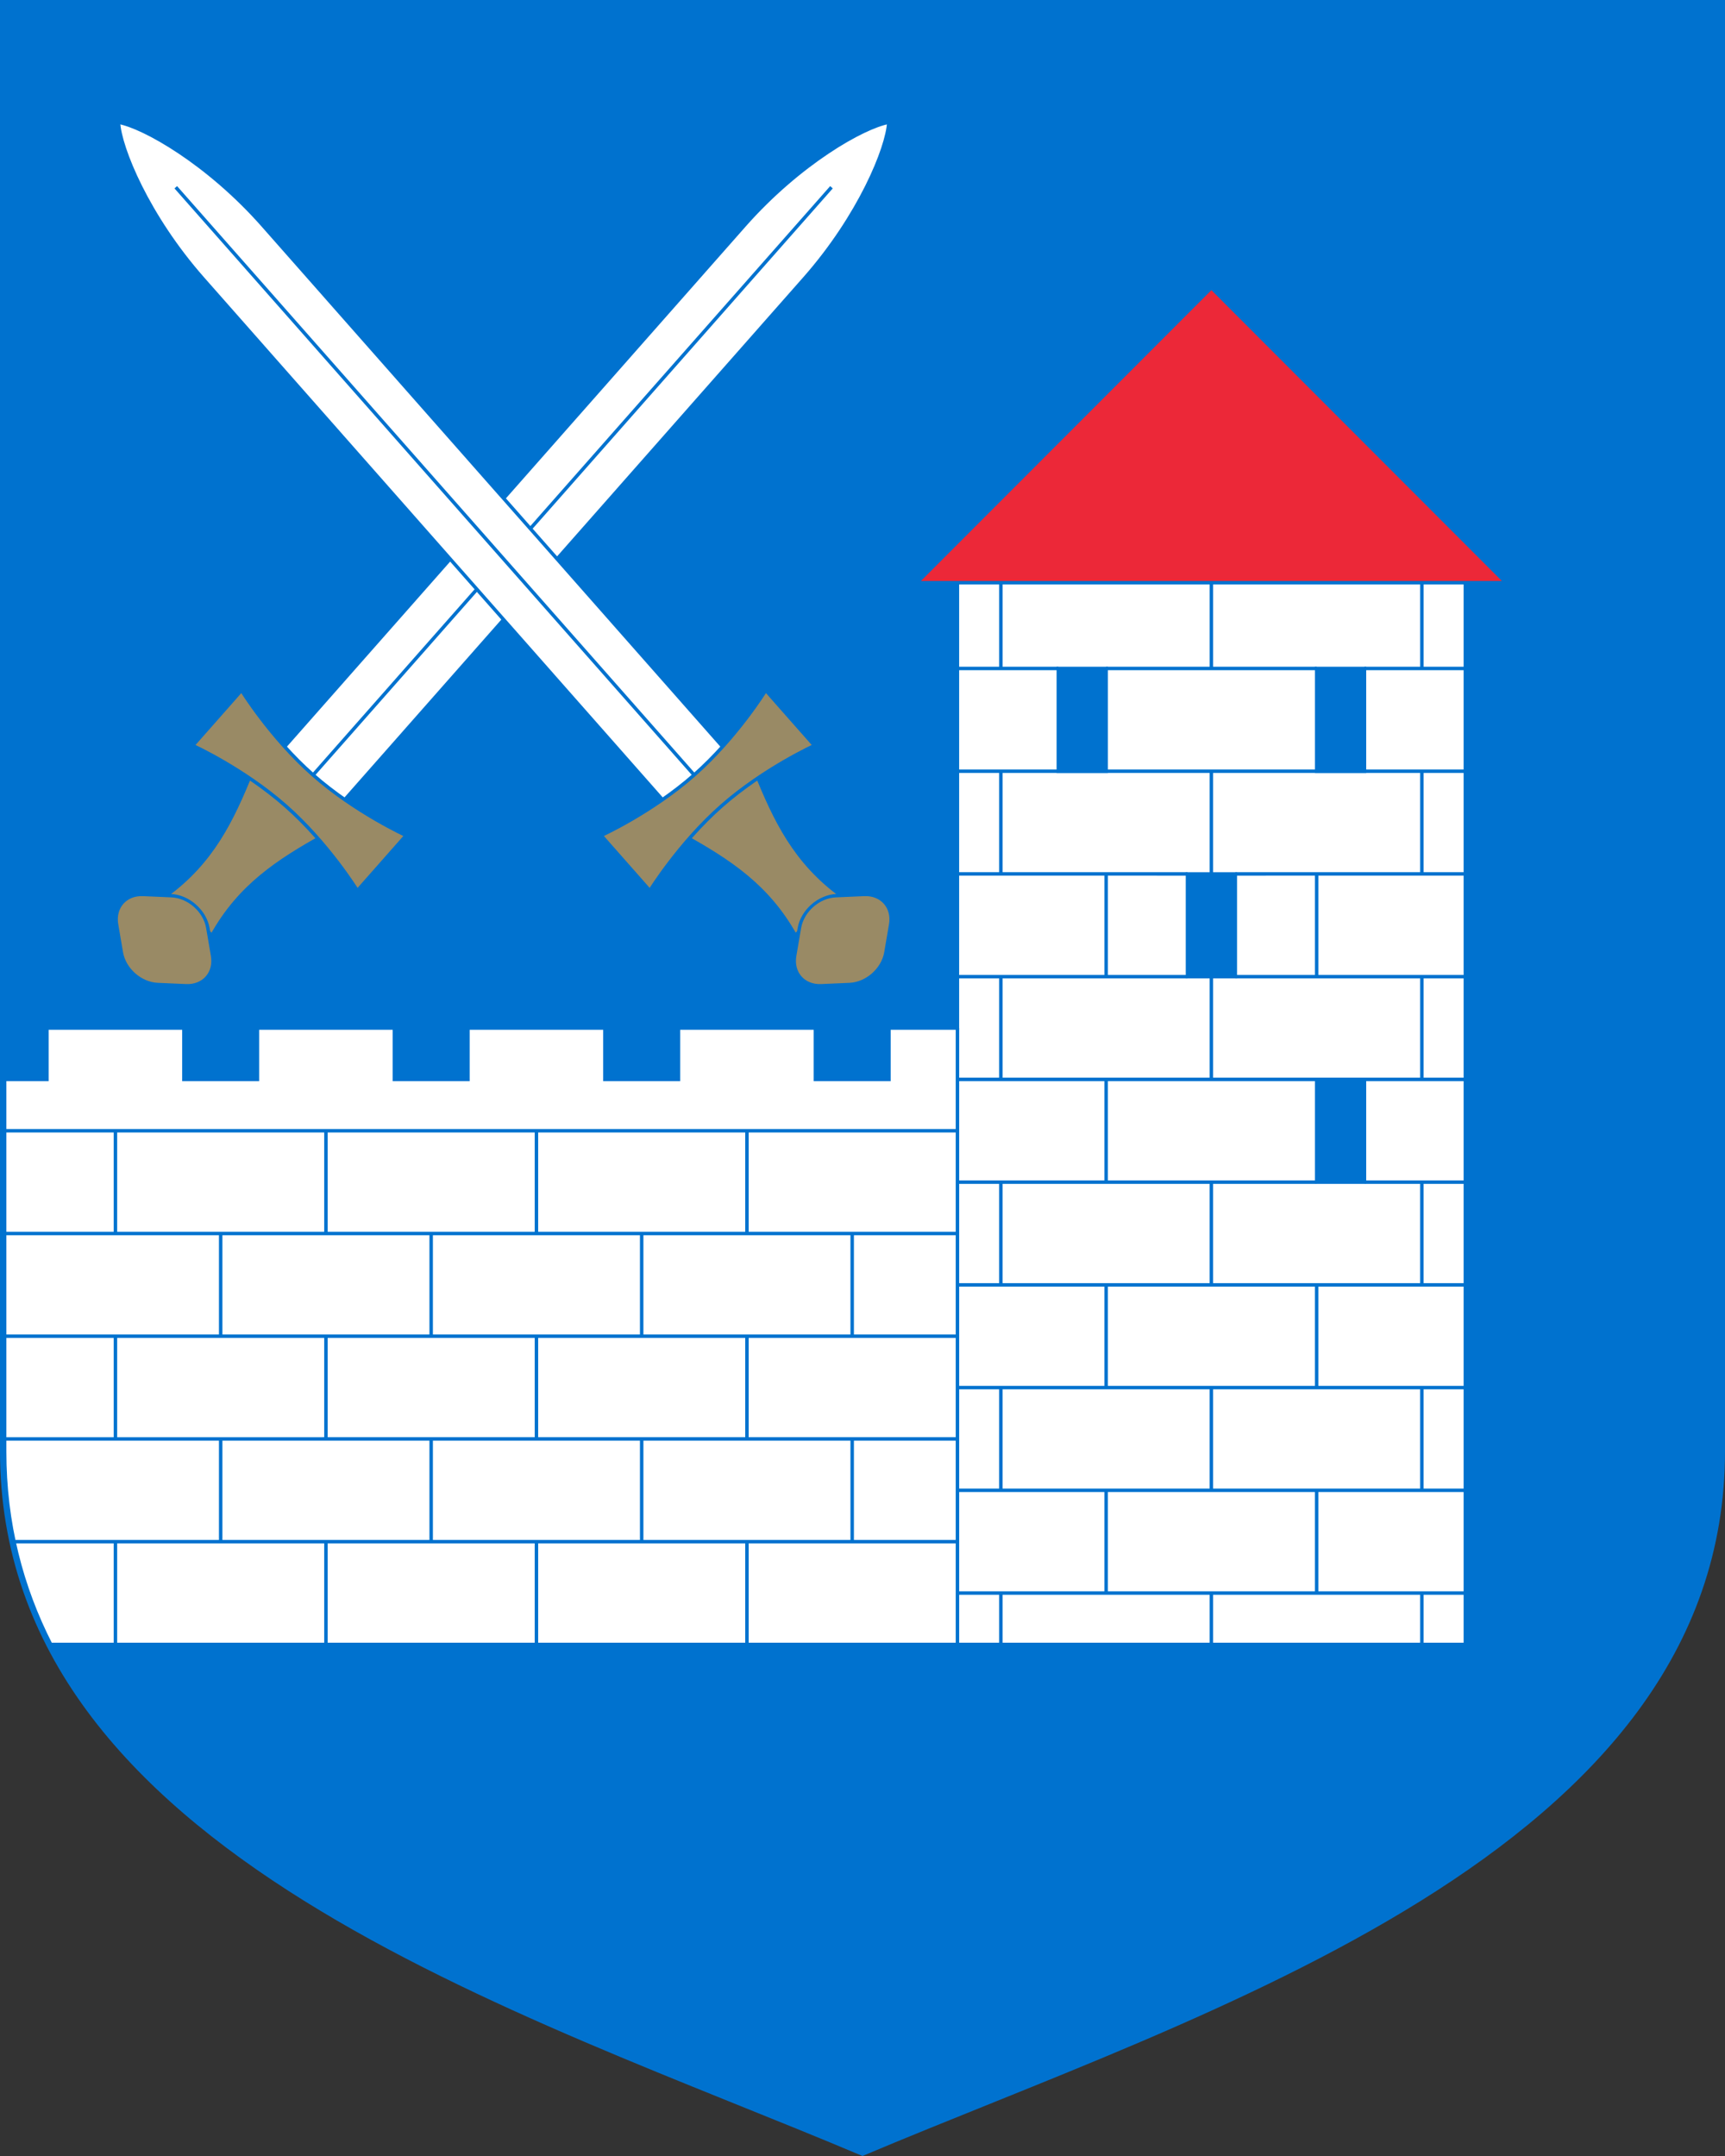 <?xml version="1.0" encoding="UTF-8" standalone="no"?>
<svg
   xmlns:dc="http://purl.org/dc/elements/1.1/"
   xmlns:cc="http://creativecommons.org/ns#"
   xmlns:rdf="http://www.w3.org/1999/02/22-rdf-syntax-ns#"
   xmlns:svg="http://www.w3.org/2000/svg"
   xmlns="http://www.w3.org/2000/svg"
   width="500"
   height="625"
   viewBox="0 0 132.292 165.365"
   version="1.1"
   id="svg847">
  <rect x="0" y="0" width="132.292" height="165.365" fill="#333333" stroke="none"/>
  <defs
     id="defs841" />
  <g
     id="layer1"
     transform="translate(-26.485,-43.685)">
    <path
       style="font-variation-settings:normal;opacity:1;vector-effect:none;fill:#0072cf;fill-opacity:1;stroke:none;stroke-width:0.446;stroke-linecap:butt;stroke-linejoin:miter;stroke-miterlimit:10;stroke-dasharray:none;stroke-dashoffset:0;stroke-opacity:1;stop-color:#000000;stop-opacity:1"
       d="M 26.485,43.685 V 154.997 c 0,30.867 40.104,43.033 66.146,54.053 26.042,-11.019 66.146,-23.186 66.146,-54.053 V 43.685 Z"
       id="path900" />
    <path
       id="path904"
       style="font-variation-settings:normal;opacity:1;vector-effect:none;fill:#ffffff;fill-opacity:1;stroke:#0072cf;stroke-width:0.265;stroke-linecap:butt;stroke-linejoin:miter;stroke-miterlimit:10;stroke-dasharray:none;stroke-dashoffset:0;stroke-opacity:1;stop-color:#000000;stop-opacity:1"
       d="m 99.911,87.852 v 34.684 h -5.252 v 3.94 h -5.639 v -3.94 H 78.515 v 3.94 h -5.639 v -3.94 H 62.372 v 3.94 h -5.639 v -3.94 H 46.228 v 3.94 h -5.639 v -3.94 H 30.084 v 3.94 h -3.243 v 28.54 c 0,5.495 1.284,10.392 3.531,14.796 H 138.864 V 87.852 Z m 7.737,7.106 h 3.668 v 7.88 h -3.668 z m 19.812,0 h 3.668 v 7.88 h -3.668 z m -9.906,15.759 h 3.668 v 7.879 h -3.668 z m 9.906,15.758 h 3.668 v 7.879 h -3.668 z" />
    <path
       id="path1539"
       style="font-variation-settings:normal;vector-effect:none;fill:none;fill-opacity:1;stroke:#0072cf;stroke-width:0.265;stroke-linecap:butt;stroke-linejoin:miter;stroke-miterlimit:10;stroke-dasharray:none;stroke-dashoffset:0;stroke-opacity:1;stop-color:#000000"
       d="m 138.864,134.354 -7.736,1.3e-4 m -3.668,0 -27.549,-1.3e-4 m 38.953,-15.759 -17.642,3.9e-4 m -3.668,0 -17.643,-3.9e-4 m 38.953,-15.758 -7.736,-2.4e-4 m -3.668,0 h -16.144 m -3.668,0 -7.736,2.4e-4 m 38.953,-7.88 -7.736,-2.36e-4 m -3.668,0 h -16.144 m -3.668,0 -7.736,2.36e-4 m 38.953,15.759 -17.642,3.9e-4 m -3.668,0 -17.643,-3.9e-4 m 38.953,15.759 -7.736,1.3e-4 m -3.668,0 -27.549,-1.3e-4 M 138.864,102.837 H 99.912 M 138.864,142.234 H 99.912 m 38.953,7.879 H 99.912 m 38.953,7.879 H 99.912 m 38.953,7.879 H 99.912 m -2.9e-4,-3.94 H 27.517 m 72.394,-7.879 H 26.841 m 73.07,-7.879 H 26.841 m 73.07,-7.879 H 26.841 m 73.07,-7.879 H 26.841" />
    <path
       id="path1475"
       style="font-variation-settings:normal;vector-effect:none;fill:none;fill-opacity:1;stroke:#0072cf;stroke-width:0.265;stroke-linecap:butt;stroke-linejoin:miter;stroke-miterlimit:10;stroke-dasharray:none;stroke-dashoffset:0;stroke-opacity:1;stop-color:#000000"
       d="m 135.532,88.381 v 6.577 m -16.144,-6.577 v 6.577 m -16.144,-6.577 v 6.577 m 32.287,7.879 v 7.879 m 0,7.879 v 7.879 m -16.144,-23.638 v 7.879 m 0,7.879 v 7.879 m -16.144,-23.638 v 7.879 m 0,7.879 v 7.879 m 8.072,-15.759 v 7.879 m 16.144,-7.879 v 7.879 m 8.072,47.276 v 3.94 m -16.144,-3.94 v 3.94 m -16.144,-3.94 v 3.94 m 32.287,-35.457 v 7.879 m 0,7.879 v 7.879 m -16.144,-23.638 v 7.879 m 0,7.879 v 7.879 m -16.144,-23.638 v 7.879 m 0,7.879 v 7.879 m 8.072,-31.517 v 7.879 m 0,7.879 v 7.879 m 0,7.879 v 7.879 m 16.144,-23.638 v 7.879 m 0,7.879 v 7.879 M 91.84,161.932 v -7.879 m 0,-7.879 v -7.879 M 75.696,161.932 v -7.879 m 0,-7.879 v -7.879 M 59.552,161.932 v -7.879 m 0,-7.879 v -7.879 M 43.409,161.932 v -7.879 m 0,-7.879 v -7.879 m 8.072,31.517 v -7.879 m 0,-7.879 v -7.879 m 0,-7.879 v -7.879 m 16.144,39.396 v -7.879 m 0,-7.879 v -7.879 m 0,-7.879 v -7.879 m 16.144,39.396 v -7.879 m 0,-7.879 v -7.879 m 0,-7.879 v -7.879 m -48.431,39.396 v -7.879 m 0,-7.879 v -7.879 m 0,-7.879 v -7.879 m 64.575,39.396 -2.9e-4,-47.276" />
    <g
       id="g1663-5"
       transform="matrix(2.92,2.575,-2.575,2.92,-105.88,-542.744)"
       style="stroke-width:0.068;stroke-miterlimit:10;stroke-dasharray:none">
      <path
         style="font-variation-settings:normal;opacity:1;vector-effect:none;fill:#ffffff;fill-opacity:1;stroke:#0072cf;stroke-width:0.068;stroke-linecap:butt;stroke-linejoin:miter;stroke-miterlimit:10;stroke-dasharray:none;stroke-dashoffset:0;stroke-opacity:1;stop-color:#000000;stop-opacity:1"
         d="M 140.642,98.347 V 84.123 c 0,-1.644 -0.476,-3.011 -0.79,-3.408 -0.314,0.396 -0.79,1.764 -0.79,3.408 v 14.224 z"
         id="path1619-2" />
      <path
         style="font-variation-settings:normal;opacity:1;vector-effect:none;fill:none;fill-opacity:1;stroke:#0072cf;stroke-width:0.068;stroke-linecap:butt;stroke-linejoin:miter;stroke-miterlimit:10;stroke-dasharray:none;stroke-dashoffset:0;stroke-opacity:1;stop-color:#000000;stop-opacity:1"
         d="M 139.852,82.422 V 98.122"
         id="path1656-1" />
      <path
         style="font-variation-settings:normal;opacity:1;vector-effect:none;fill:#998a65;fill-opacity:1;stroke:#0072cf;stroke-width:0.068;stroke-linecap:butt;stroke-linejoin:miter;stroke-miterlimit:10;stroke-dasharray:none;stroke-dashoffset:0;stroke-opacity:1;stop-color:#000000;stop-opacity:1"
         d="m 138.9,98.605 c 0.35,0.988 0.591,1.856 0.354,2.941 h 1.194 c -0.236,-1.085 0.004,-1.953 0.354,-2.941 z"
         id="path1627-8" />
      <path
         style="font-variation-settings:normal;opacity:1;vector-effect:none;fill:#998a65;fill-opacity:1;stroke:#0072cf;stroke-width:0.068;stroke-linecap:butt;stroke-linejoin:miter;stroke-miterlimit:10;stroke-dasharray:none;stroke-dashoffset:0;stroke-opacity:1;stop-color:#000000;stop-opacity:1"
         d="m 137.69,98.994 v -1.453 c 0,0 1.045,0.319 2.162,0.319 1.116,0 2.162,-0.319 2.162,-0.319 v 1.453 c 0,0 -1.045,-0.319 -2.162,-0.319 -1.116,0 -2.162,0.319 -2.162,0.319 z"
         id="path1625-6" />
      <path
         id="rect1650-2"
         style="opacity:1;fill:#998a65;fill-opacity:1;stroke:#0072cf;stroke-width:0.069;stroke-linecap:butt;stroke-miterlimit:10;stroke-dasharray:none;stroke-opacity:1"
         transform="matrix(0.778,-0.628,0.778,0.628,0,0)"
         d="m 8.175,170.348 h 0.558 c 0.345,0 0.622,0.277 0.622,0.622 v 0.558 c 0,0.345 -0.277,0.622 -0.622,0.622 H 8.175 c -0.345,0 -0.622,-0.277 -0.622,-0.622 v -0.558 c 0,-0.345 0.277,-0.622 0.622,-0.622 z" />
    </g>
    <g
       id="g1755"
       transform="matrix(-2.92,2.575,2.575,2.92,236.097,-542.744)"
       style="stroke-width:0.068;stroke-miterlimit:10;stroke-dasharray:none">
      <path
         style="font-variation-settings:normal;opacity:1;vector-effect:none;fill:#ffffff;fill-opacity:1;stroke:#0072cf;stroke-width:0.068;stroke-linecap:butt;stroke-linejoin:miter;stroke-miterlimit:10;stroke-dasharray:none;stroke-dashoffset:0;stroke-opacity:1;stop-color:#000000;stop-opacity:1"
         d="M 140.642,98.347 V 84.123 c 0,-1.644 -0.476,-3.011 -0.79,-3.408 -0.314,0.396 -0.79,1.764 -0.79,3.408 v 14.224 z"
         id="path1745" />
      <path
         style="font-variation-settings:normal;opacity:1;vector-effect:none;fill:none;fill-opacity:1;stroke:#0072cf;stroke-width:0.068;stroke-linecap:butt;stroke-linejoin:miter;stroke-miterlimit:10;stroke-dasharray:none;stroke-dashoffset:0;stroke-opacity:1;stop-color:#000000;stop-opacity:1"
         d="M 139.852,82.422 V 98.122"
         id="path1747" />
      <path
         style="font-variation-settings:normal;opacity:1;vector-effect:none;fill:#998a65;fill-opacity:1;stroke:#0072cf;stroke-width:0.068;stroke-linecap:butt;stroke-linejoin:miter;stroke-miterlimit:10;stroke-dasharray:none;stroke-dashoffset:0;stroke-opacity:1;stop-color:#000000;stop-opacity:1"
         d="m 138.9,98.605 c 0.35,0.988 0.591,1.856 0.354,2.941 h 1.194 c -0.236,-1.085 0.004,-1.953 0.354,-2.941 z"
         id="path1749" />
      <path
         style="font-variation-settings:normal;opacity:1;vector-effect:none;fill:#998a65;fill-opacity:1;stroke:#0072cf;stroke-width:0.068;stroke-linecap:butt;stroke-linejoin:miter;stroke-miterlimit:10;stroke-dasharray:none;stroke-dashoffset:0;stroke-opacity:1;stop-color:#000000;stop-opacity:1"
         d="m 137.69,98.994 v -1.453 c 0,0 1.045,0.319 2.162,0.319 1.116,0 2.162,-0.319 2.162,-0.319 v 1.453 c 0,0 -1.045,-0.319 -2.162,-0.319 -1.116,0 -2.162,0.319 -2.162,0.319 z"
         id="path1751" />
      <path
         id="path1753"
         style="opacity:1;fill:#998a65;fill-opacity:1;stroke:#0072cf;stroke-width:0.069;stroke-linecap:butt;stroke-miterlimit:10;stroke-dasharray:none;stroke-opacity:1"
         transform="matrix(0.778,-0.628,0.778,0.628,0,0)"
         d="m 8.175,170.348 h 0.558 c 0.345,0 0.622,0.277 0.622,0.622 v 0.558 c 0,0.345 -0.277,0.622 -0.622,0.622 H 8.175 c -0.345,0 -0.622,-0.277 -0.622,-0.622 v -0.558 c 0,-0.345 0.277,-0.622 0.622,-0.622 z" />
    </g>
    <path
       style="font-variation-settings:normal;opacity:1;vector-effect:none;fill:#ec2838;fill-opacity:1;stroke:#0072cf;stroke-width:0.265;stroke-linecap:butt;stroke-linejoin:miter;stroke-miterlimit:10;stroke-dasharray:none;stroke-dashoffset:0;stroke-opacity:1;stop-color:#000000;stop-opacity:1"
       d="M 141.987,88.381 119.388,65.752 96.789,88.381 Z"
       id="path906" />
  </g>
</svg>
